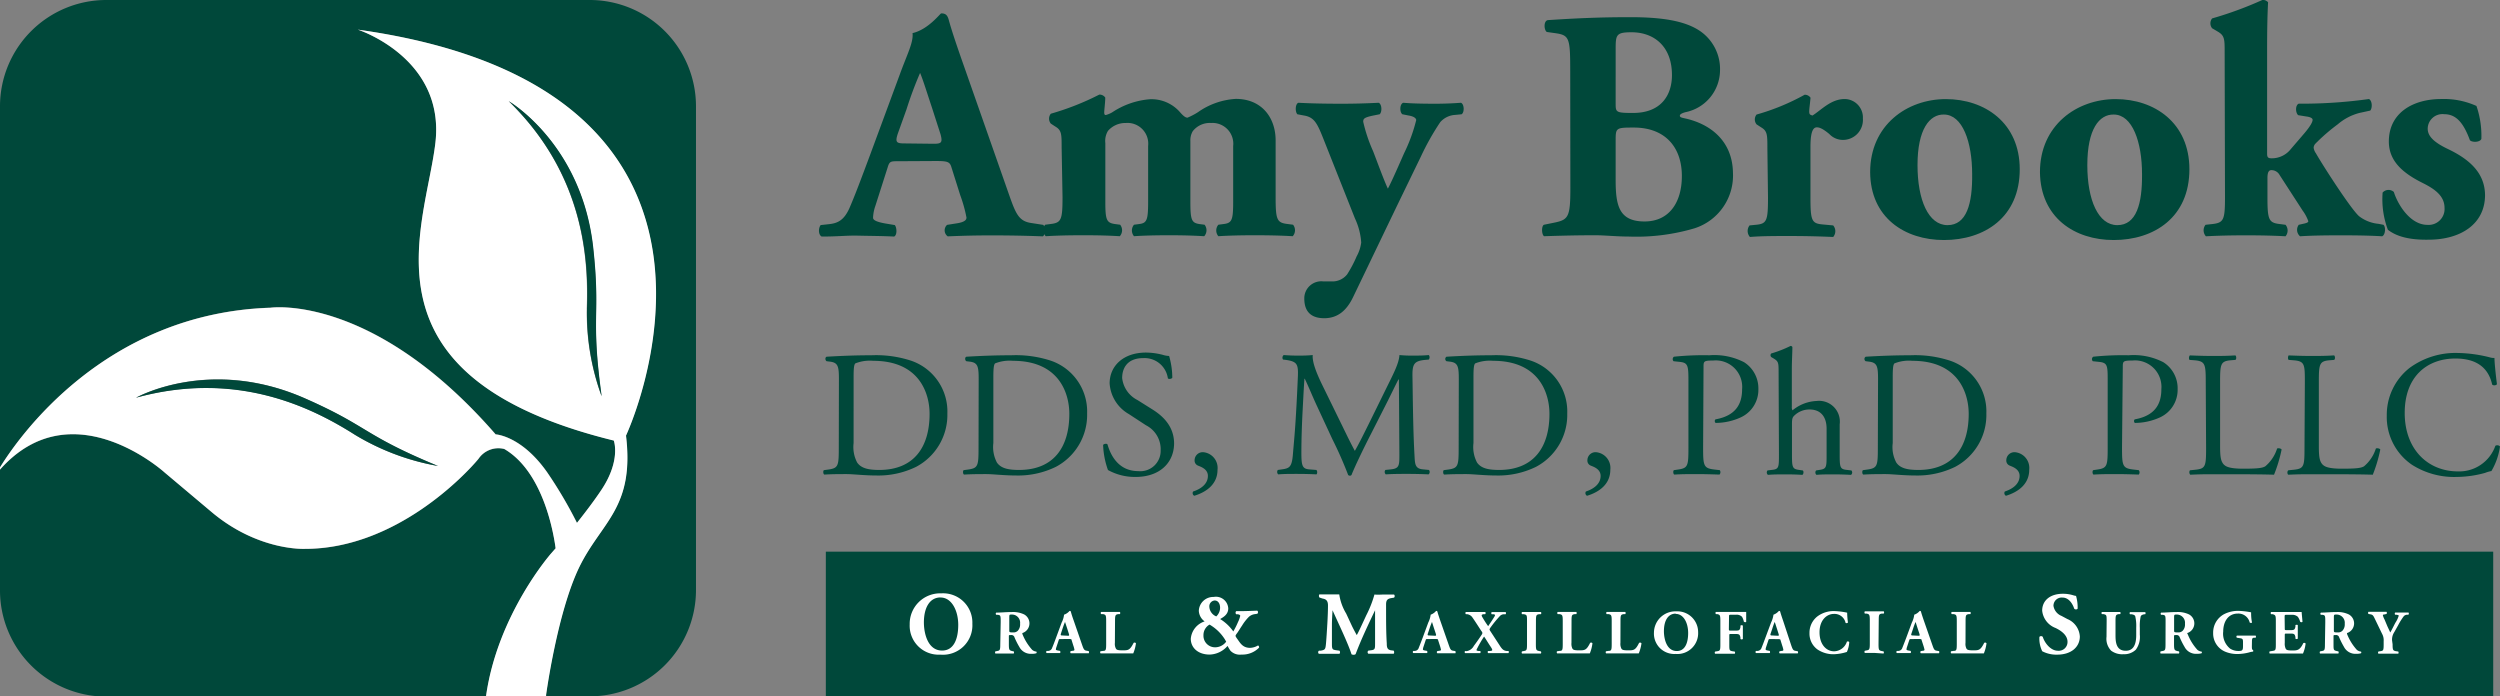 <svg id="Layer_1" data-name="Layer 1" xmlns="http://www.w3.org/2000/svg" viewBox="0 0 361 100.54"><rect x="0" y="0" width="361" height="100.54" fill="#808080" stroke="none"/><defs><style>.cls-1{fill:#00483a;}.cls-2{fill:#fff;}</style></defs><title>AmyBrooks-logo</title><path class="cls-1" d="M307.59,334.91c-.26-2-1.73-11-7.41-14.34a3.46,3.46,0,0,0-3.73,1.42c-1.78,2.13-11.91,13-25.05,13,0,0-6.75.36-13.5-5.33l-6.75-5.68s-13.39-12.18-23.8-.43v17.41a15.34,15.34,0,0,0,15.34,15.35h54.85c1.65-11.81,9.39-20.61,9.39-20.61Z" transform="translate(-227.35 -255.72)"/><path class="cls-1" d="M312.54,255.72H242.69a15.35,15.35,0,0,0-15.34,15.35v52.14c2.62-4.26,15.11-22.29,39.07-23.07,0,0,14.75-2.14,32.51,18.29,0,0,3.73.18,7.46,5.51a63,63,0,0,1,4.28,7.27c1.19-1.5,2.48-3.19,3.54-4.78,2.84-4.27,1.78-7.11,1.78-7.11-37.66-9.24-27.18-30.73-25.76-43S279,260,279,260c62.17,8.7,38.72,58.62,38.72,58.62,1.25,10.48-3.55,12.44-6.75,19s-4.79,18.47-4.79,18.47v.18h6.32a15.35,15.35,0,0,0,15.35-15.35V271.07A15.35,15.35,0,0,0,312.54,255.72Z" transform="translate(-227.35 -255.72)"/><path class="cls-2" d="M311,337.62c3.2-6.57,8-8.53,6.75-19,0,0,23.45-49.92-38.72-58.62,0,0,12.61,4.08,11.19,16.34s-11.9,33.75,25.76,43c0,0,1.06,2.84-1.78,7.11-1.06,1.59-2.35,3.28-3.54,4.78a63,63,0,0,0-4.28-7.27c-3.73-5.33-7.46-5.51-7.46-5.51-17.76-20.43-32.51-18.29-32.51-18.29-24,.78-36.45,18.81-39.07,23.07v.3c10.41-11.75,23.8.43,23.8.43l6.75,5.68c6.75,5.69,13.5,5.33,13.5,5.33,13.14,0,23.27-10.83,25.05-13a3.46,3.46,0,0,1,3.73-1.42c5.68,3.31,7.15,12.37,7.41,14.34l-.66.75s-7.74,8.8-9.39,20.61h8.68v-.18S307.82,344.19,311,337.62Zm1.07-37.3c.27-7.29-.44-19.46-11.28-30,0,0,10.47,6.14,12.17,21,1.15,10.13-.36,9.86,1.24,21.59A35,35,0,0,1,312.08,300.32ZM278.6,318.51c-6.15-3.9-17-9.41-31.62-5.36,0,0,10.58-6,24.32.07,9.33,4.1,8.34,5.27,19.28,9.79A34.87,34.87,0,0,1,278.6,318.51Z" transform="translate(-227.35 -255.72)"/><path class="cls-1" d="M313,291.34c-1.7-14.91-12.17-21-12.17-21,10.84,10.57,11.55,22.74,11.28,30a35,35,0,0,0,2.13,12.61C312.61,301.2,314.12,301.47,313,291.34Z" transform="translate(-227.35 -255.72)"/><path class="cls-1" d="M247,313.15c14.59-4,25.47,1.46,31.62,5.36a34.87,34.87,0,0,0,12,4.5c-10.94-4.52-9.95-5.69-19.28-9.79C257.56,307.19,247,313.15,247,313.15Z" transform="translate(-227.35 -255.72)"/><path class="cls-1" d="M357.08,279c-1.14,0-1.29,0-1.57.95l-1.76,5.51a5.67,5.67,0,0,0-.33,1.71c0,.29.38.57,1.71.81l1.43.24c.28.33.38,1.43-.1,1.66-1.66-.09-3.56-.09-5.56-.14-1.62,0-2.71.14-4.9.14-.52-.28-.47-1.28-.14-1.66l1.28-.14c1.15-.14,2.1-.53,2.9-2.38s1.67-4.18,2.95-7.61l4.28-11.59c1.09-3,2-4.66,1.85-6,2.28-.52,4-2.85,4.14-2.85.62,0,.9.24,1.09.95.38,1.38.95,3.13,2.14,6.51L373,283.67c1,2.85,1.42,3.95,3.18,4.24l1.81.28c.28.24.38,1.38-.05,1.66-2.28-.09-4.85-.14-7.32-.14s-4.23.05-6.42.14a1.07,1.07,0,0,1-.09-1.66l1.52-.24c1.09-.19,1.28-.52,1.28-.81a20.06,20.06,0,0,0-.9-3.23l-1.29-4.09c-.23-.76-.61-.85-2.28-.85Zm5.08-2.52c1.1,0,1.34-.14,1-1.38l-1.24-3.85c-.67-2-1.28-4-1.71-5a54.45,54.45,0,0,0-1.95,5.23L357,275c-.43,1.29-.19,1.43,1,1.43Z" transform="translate(-227.35 -255.72)"/><path class="cls-1" d="M380.65,277c0-1.9,0-2.47-.9-3l-.66-.43a1.13,1.13,0,0,1,0-1.43,38.6,38.6,0,0,0,7-2.76,1,1,0,0,1,.86.43c0,.67-.15,1.81-.15,2.14s.1.38.24.38a4.2,4.2,0,0,0,.9-.38,11.42,11.42,0,0,1,5.47-1.9,5.46,5.46,0,0,1,4.28,1.81c.57.66.86.85,1.14.85a10,10,0,0,0,1.52-.8A10.52,10.52,0,0,1,405.8,270c3.75,0,5.75,2.71,5.75,6v8.18c0,3.32.19,3.71,1.76,3.89l.76.1a1.29,1.29,0,0,1-.05,1.66c-1.47-.09-3.28-.14-5.56-.14-1.9,0-3.9.05-5.18.14a1.29,1.29,0,0,1,0-1.66l.76-.1c1.19-.14,1.38-.57,1.38-3.18v-8.08a3,3,0,0,0-3.18-3.33,3.12,3.12,0,0,0-2.66,1.19,2.6,2.6,0,0,0-.34,1.43v8.79c0,2.61.19,3,1.28,3.18l.77.1a1.29,1.29,0,0,1-.05,1.66c-1.48-.09-3-.14-5.14-.14-1.9,0-3.8.05-5,.14a1.29,1.29,0,0,1,0-1.66l.76-.1c1.09-.14,1.28-.57,1.28-3.18v-8.08a3,3,0,0,0-3.23-3.33,3.32,3.32,0,0,0-2.57,1.14,2.8,2.8,0,0,0-.38,1.76v8.51c0,2.61.19,3,1.38,3.18l.76.1a1.29,1.29,0,0,1-.05,1.66c-1.47-.09-3-.14-5.27-.14s-4,.05-5.42.14a1.22,1.22,0,0,1-.09-1.66l.76-.1c1.56-.18,1.75-.57,1.75-3.89Z" transform="translate(-227.35 -255.72)"/><path class="cls-1" d="M414.69,272.22c-.33-.33-.33-1.47.14-1.66,1.71.09,3.76.14,6.28.14,1.76,0,3.56-.05,5.32-.14.47.19.52,1.33.14,1.66l-.95.19c-1.33.28-1.42.47-1.42.9a22.21,22.21,0,0,0,1.42,4.23c.52,1.33,1.57,4.23,2.14,5.42.52-1,1-2.09,1.47-3.14l.86-1.95a23.77,23.77,0,0,0,1.76-4.8c0-.33-.48-.57-1.05-.66l-.95-.19c-.43-.33-.38-1.52.14-1.66,1.05.09,2.48.14,4.62.14,1.23,0,2.47-.05,3.7-.14.48.19.53,1.37.1,1.66l-.91.09a3.11,3.11,0,0,0-2.18,1.05,37.18,37.18,0,0,0-2.81,5L430,283.53c-1.66,3.42-5.51,11.46-7.22,15-1,2.14-2.33,3.09-4.09,3.14-2.56.05-3-1.57-3-2.85a2.46,2.46,0,0,1,2.71-2.47h1.14a2.71,2.71,0,0,0,2.33-1,17.45,17.45,0,0,0,1.38-2.61,5.61,5.61,0,0,0,.66-2,9.73,9.73,0,0,0-.9-3.47l-4.56-11.5c-.91-2.29-1.33-3.14-2.86-3.38Z" transform="translate(-227.35 -255.72)"/><path class="cls-1" d="M454.09,266.09c0-4.81-.09-5.28-2.09-5.57l-1.28-.18c-.43-.24-.52-1.67.19-1.72,3.61-.23,7.08-.42,11.83-.42,4.57,0,7.61.52,9.7,1.75a6.65,6.65,0,0,1,3.28,6,6.21,6.21,0,0,1-4.85,5.94c-.47.1-.95.29-.95.53s.24.28.67.38c3.75.8,6.94,3.28,7,7.89a8,8,0,0,1-5.56,8,29.59,29.59,0,0,1-9.46,1.19c-1.71,0-3.51-.19-4.89-.19-2.33,0-4.66.05-7.37.14-.38-.28-.38-1.52,0-1.66l1.38-.28c2.14-.43,2.42-.77,2.42-5.05Zm6.56,4.61c0,1.23.05,1.33,2.52,1.33,4.09,0,5.61-2.62,5.61-5.47,0-4.13-2.57-6.18-5.84-6.18-2.24,0-2.29.38-2.29,2.48Zm0,11c0,3.71.48,6,4.18,6,3.52,0,5.38-2.71,5.38-6.56,0-4.13-2.38-7-6.94-7-2.62,0-2.62.05-2.62,1.95Z" transform="translate(-227.35 -255.72)"/><path class="cls-1" d="M482.56,277.11c0-1.9,0-2.47-.9-3l-.66-.43a1.12,1.12,0,0,1,0-1.42,32.34,32.34,0,0,0,6.94-2.86,1,1,0,0,1,.85.43c-.09,1-.19,1.62-.19,2s.1.47.48.57c1.28-.81,2.66-2.38,4.65-2.38a2.66,2.66,0,0,1,2.62,2.81,2.88,2.88,0,0,1-3,3.09,2.69,2.69,0,0,1-1.86-.86c-1.09-.9-1.52-.95-1.8-.95-.67,0-.91,1.05-.91,2.85v7.32c0,3.33.2,3.71,1.76,3.85l1.52.14a1.28,1.28,0,0,1,0,1.67c-2.27-.1-4.18-.14-6.41-.14-1.95,0-4,0-5.61.14a1.3,1.3,0,0,1-.05-1.67l.91-.09c1.57-.14,1.75-.57,1.75-3.9Z" transform="translate(-227.35 -255.72)"/><path class="cls-1" d="M497.4,280.58c0-6.79,5.32-10.55,10.93-10.55S519,273.45,519,280.16c0,6.94-5.09,10.22-10.94,10.22C502.38,290.38,497.44,287.14,497.4,280.58Zm6.84-1c0,5,1.57,8.65,4.33,8.65s3.61-3.09,3.56-7.37c0-4.61-1.38-8.6-4.09-8.6C506,272.22,504.24,274.36,504.24,279.54Z" transform="translate(-227.35 -255.72)"/><path class="cls-1" d="M521.92,280.58c0-6.79,5.33-10.55,10.93-10.55s10.65,3.42,10.65,10.13c0,6.94-5.09,10.22-10.93,10.22C526.91,290.38,522,287.14,521.92,280.58Zm6.84-1c0,5,1.57,8.65,4.33,8.65s3.61-3.09,3.57-7.37c0-4.61-1.38-8.6-4.09-8.6C530.48,272.22,528.76,274.36,528.76,279.54Z" transform="translate(-227.35 -255.72)"/><path class="cls-1" d="M548.59,263.28c0-1.9,0-2.42-1-3l-.81-.48a1.14,1.14,0,0,1,0-1.42,53.47,53.47,0,0,0,7.27-2.67,1,1,0,0,1,.81.34c-.1,1.95-.14,3.94-.14,6.94v14.92c0,.53.14.67.66.67a3.5,3.5,0,0,0,2.76-1.33l2-2.33c.91-1.09,1.15-1.62,1.15-1.9s-.48-.43-.91-.48l-1.18-.19c-.43-.43-.39-1.47.09-1.66h1.14a70.13,70.13,0,0,0,9-.67c.47.24.52,1.29.18,1.67l-1.52.33a7.84,7.84,0,0,0-3.18,1.66,26.85,26.85,0,0,0-3.19,2.76.91.91,0,0,0-.28.62,1.8,1.8,0,0,0,.33.8c.86,1.53,5,8,6.23,9.08a5.39,5.39,0,0,0,2.8,1.1l.72.14c.37.33.28,1.47-.19,1.66-1.48-.09-3.24-.14-6-.14s-4.52.05-5.85.14a1.22,1.22,0,0,1-.19-1.66l.62-.14c.47-.1.76-.19.76-.38a5.87,5.87,0,0,0-.81-1.52L556.53,281a1.34,1.34,0,0,0-1.19-.71c-.34,0-.57.24-.57,1.14v2.76c0,3.32.19,3.71,1.85,3.89l.76.1a1.29,1.29,0,0,1,0,1.66c-1.52-.09-3.51-.14-5.7-.14s-4.14.05-5.8.14a1.29,1.29,0,0,1-.05-1.66l.91-.1c1.71-.18,1.9-.57,1.9-3.89Z" transform="translate(-227.35 -255.72)"/><path class="cls-1" d="M572.16,288.9a12.58,12.58,0,0,1-.76-5.37,1.14,1.14,0,0,1,1.62-.09c.62,1.95,2.42,4.75,4.85,4.75a2.3,2.3,0,0,0,2.47-2.47c0-1.76-1.52-2.76-3.14-3.57-2.85-1.42-4.9-3.14-4.9-6,0-4.13,3.48-6.13,7.56-6.13a11.44,11.44,0,0,1,5.09,1,13.28,13.28,0,0,1,.71,4.75c-.19.53-1.38.53-1.66.19-1-2.75-2.14-3.75-3.71-3.75a2.13,2.13,0,0,0-2.38,2.09c0,1.09.91,2,3.05,3,3.23,1.57,5.23,3.57,5.23,6.66-.05,4.23-3.67,6.37-8.13,6.37C575.35,290.38,573.45,289.9,572.16,288.9Z" transform="translate(-227.35 -255.72)"/><path class="cls-1" d="M348.49,310.46c0-1.81-.13-2.35-1.21-2.51l-.57-.07c-.21-.13-.24-.55,0-.65,2.2-.13,4.3-.21,6.5-.21a16.23,16.23,0,0,1,5.69.78,7.75,7.75,0,0,1,5.25,7.63,8.48,8.48,0,0,1-4.53,7.71,12.42,12.42,0,0,1-5.79,1.24c-1.66,0-3.31-.2-4.22-.2-1.09,0-2,0-3.23.07-.16-.07-.21-.49-.06-.64l.6-.08c1.5-.21,1.55-.52,1.55-3.23Zm2.12,9.24a4.79,4.79,0,0,0,.52,2.82c.57.8,1.55,1.06,3.18,1.06,5,0,7.27-3.28,7.27-8.1,0-2.84-1.37-7.66-8.15-7.66a5.66,5.66,0,0,0-2.56.37c-.21.15-.26.8-.26,2Z" transform="translate(-227.35 -255.72)"/><path class="cls-1" d="M368.67,310.46c0-1.81-.13-2.35-1.21-2.51l-.57-.07c-.21-.13-.24-.55,0-.65,2.2-.13,4.3-.21,6.5-.21a16.23,16.23,0,0,1,5.69.78,7.75,7.75,0,0,1,5.25,7.63,8.48,8.48,0,0,1-4.53,7.71,12.42,12.42,0,0,1-5.79,1.24c-1.66,0-3.31-.2-4.22-.2-1.09,0-2,0-3.23.07-.16-.07-.21-.49-.06-.64l.6-.08c1.5-.21,1.55-.52,1.55-3.23Zm2.12,9.24a4.79,4.79,0,0,0,.52,2.82c.57.8,1.55,1.06,3.19,1.06,5,0,7.26-3.28,7.26-8.1,0-2.84-1.37-7.66-8.15-7.66a5.66,5.66,0,0,0-2.56.37c-.2.15-.26.8-.26,2Z" transform="translate(-227.35 -255.72)"/><path class="cls-1" d="M391.34,324.59a8,8,0,0,1-4-1,11.87,11.87,0,0,1-.7-3.62c.13-.18.52-.23.63-.08.38,1.32,1.44,3.86,4.45,3.86a2.94,2.94,0,0,0,3.23-3,3.88,3.88,0,0,0-2.12-3.62l-2.46-1.61a5.5,5.5,0,0,1-2.79-4.44c0-2.46,1.91-4.45,5.27-4.45a10,10,0,0,1,2.41.33,3.28,3.28,0,0,0,.91.16,11.43,11.43,0,0,1,.46,3.15c-.1.16-.51.24-.64.08a3.4,3.4,0,0,0-3.53-2.92c-2.53,0-3.07,1.68-3.07,2.87a4.05,4.05,0,0,0,2.2,3.18l2.07,1.3c1.63,1,3.23,2.51,3.23,5C396.85,322.65,394.7,324.59,391.34,324.59Z" transform="translate(-227.35 -255.72)"/><path class="cls-1" d="M403.16,323.55c0,2.05-1.55,3.21-3.36,3.76a.43.43,0,0,1-.16-.62c.81-.26,2.13-.91,2.13-2.25,0-1.09-1.25-1.38-1.48-1.51a.77.77,0,0,1-.44-.75,1.17,1.17,0,0,1,1.27-1.16A2.28,2.28,0,0,1,403.16,323.55Z" transform="translate(-227.35 -255.72)"/><path class="cls-1" d="M421.2,317.27c.59,1.21,1.16,2.4,1.78,3.54H423c.69-1.21,1.34-2.56,2-3.88l2.43-4.94c1.16-2.35,1.92-3.78,2-5a18.94,18.94,0,0,0,1.94.08c.64,0,1.5,0,2.3-.08a.54.54,0,0,1,0,.65l-.55.05c-1.63.16-1.84.65-1.81,2.46.05,2.74.08,7.53.29,11.26.07,1.29.05,2,1.26,2.09l.83.08a.46.46,0,0,1-.05.64c-1.06-.05-2.12-.07-3.05-.07s-2.08,0-3.13.07a.47.47,0,0,1-.06-.64l.76-.08c1.26-.13,1.26-.54,1.26-2.2l-.07-10.79h-.06c-.18.29-1.16,2.35-1.68,3.36l-2.3,4.53c-1.17,2.28-2.33,4.71-2.8,5.9a.28.28,0,0,1-.25.11.32.32,0,0,1-.24-.11,55.82,55.82,0,0,0-2.28-5.17l-2.32-5c-.55-1.19-1.09-2.53-1.66-3.72h-.05c-.11,1.6-.18,3.1-.26,4.6s-.18,3.89-.18,6.08c0,1.92.15,2.33,1.16,2.41l1,.08c.18.15.15.57,0,.64-.88-.05-1.89-.07-2.87-.07s-1.76,0-2.64.07a.49.49,0,0,1-.05-.64l.57-.08c1.08-.15,1.45-.31,1.6-2.12s.29-3.13.44-5.7c.13-2.14.23-4.34.29-5.76.05-1.63-.16-2-1.74-2.23l-.41-.05a.48.48,0,0,1,.1-.65c.78.06,1.4.08,2.05.08s1.29,0,2.14-.08c-.1,1,.55,2.62,1.35,4.27Z" transform="translate(-227.35 -255.72)"/><path class="cls-1" d="M438,310.46c0-1.81-.13-2.35-1.21-2.51l-.57-.07a.39.39,0,0,1,0-.65c2.2-.13,4.3-.21,6.5-.21a16.23,16.23,0,0,1,5.69.78,7.75,7.75,0,0,1,5.25,7.63,8.48,8.48,0,0,1-4.53,7.71,12.42,12.42,0,0,1-5.79,1.24c-1.66,0-3.31-.2-4.22-.2-1.09,0-2,0-3.23.07-.16-.07-.21-.49-.06-.64l.6-.08c1.5-.21,1.55-.52,1.55-3.23Zm2.12,9.24a4.79,4.79,0,0,0,.52,2.82c.57.8,1.55,1.06,3.18,1.06,5,0,7.27-3.28,7.27-8.1,0-2.84-1.37-7.66-8.14-7.66a5.68,5.68,0,0,0-2.57.37c-.21.15-.26.8-.26,2Z" transform="translate(-227.35 -255.72)"/><path class="cls-1" d="M459.88,323.55c0,2.05-1.55,3.21-3.36,3.76a.42.42,0,0,1-.16-.62c.8-.26,2.12-.91,2.12-2.25,0-1.09-1.24-1.38-1.48-1.51a.77.77,0,0,1-.43-.75,1.17,1.17,0,0,1,1.27-1.16A2.28,2.28,0,0,1,459.88,323.55Z" transform="translate(-227.35 -255.72)"/><path class="cls-1" d="M473.28,320.3c0,2.71.05,3.05,1.71,3.23l.7.08a.51.51,0,0,1-.05.64c-1.48-.05-2.33-.07-3.37-.07s-2,0-3.15.07c-.16-.07-.21-.49-.06-.64l.55-.08c1.5-.21,1.55-.52,1.55-3.23v-9.55c0-2.2-.05-2.64-1.22-2.77l-.93-.1a.44.44,0,0,1,.05-.65,41.1,41.1,0,0,1,5.13-.21,9.38,9.38,0,0,1,5,1,4.47,4.47,0,0,1,2.07,3.88,4.38,4.38,0,0,1-2.59,4.11,8.8,8.8,0,0,1-3.57.78c-.18-.08-.18-.47,0-.52,2.8-.52,3.81-2.1,3.81-4.35a3.82,3.82,0,0,0-4.17-4.14c-1.37,0-1.4.11-1.4.94Z" transform="translate(-227.35 -255.72)"/><path class="cls-1" d="M484.18,309.58c0-1.52,0-1.68-.81-2.15l-.25-.15a.37.37,0,0,1,0-.52,17.08,17.08,0,0,0,2.79-1.09.3.3,0,0,1,.26.16c0,.78-.08,2.07-.08,3.21v5.43a.81.81,0,0,0,.1.5,5.86,5.86,0,0,1,3.49-1.35A3,3,0,0,1,493,317v4.32c0,1.86.05,2.15,1,2.25l.69.08a.44.44,0,0,1-.05.64c-.93-.05-1.68-.07-2.58-.07s-1.71,0-2.41.07a.45.45,0,0,1-.05-.64l.51-.08c1-.15,1-.39,1-2.25v-3.7c0-1.66-.8-2.77-2.46-2.77a3.1,3.1,0,0,0-2,.7c-.46.39-.54.52-.54,1.42v4.35c0,1.86.05,2.12,1,2.25l.55.08c.18.1.13.57-.06.64-.77-.05-1.52-.07-2.43-.07s-1.71,0-2.53.07a.45.45,0,0,1-.06-.64l.65-.08c1-.1,1-.39,1-2.25Z" transform="translate(-227.35 -255.72)"/><path class="cls-1" d="M498.54,310.46c0-1.81-.13-2.35-1.22-2.51l-.57-.07a.39.39,0,0,1,0-.65c2.2-.13,4.29-.21,6.49-.21a16.23,16.23,0,0,1,5.69.78,7.74,7.74,0,0,1,5.25,7.63,8.47,8.47,0,0,1-4.52,7.71,12.46,12.46,0,0,1-5.8,1.24c-1.65,0-3.31-.2-4.22-.2-1.08,0-2,0-3.23.07-.16-.07-.21-.49-.05-.64l.59-.08c1.51-.21,1.56-.52,1.56-3.23Zm2.12,9.24a4.71,4.71,0,0,0,.52,2.82c.56.8,1.55,1.06,3.18,1.06,5,0,7.27-3.28,7.27-8.1,0-2.84-1.37-7.66-8.15-7.66a5.58,5.58,0,0,0-2.56.37c-.21.15-.26.8-.26,2Z" transform="translate(-227.35 -255.72)"/><path class="cls-1" d="M520.37,323.55c0,2.05-1.55,3.21-3.36,3.76a.43.43,0,0,1-.16-.62c.81-.26,2.13-.91,2.13-2.25,0-1.09-1.25-1.38-1.48-1.51a.77.77,0,0,1-.44-.75,1.17,1.17,0,0,1,1.27-1.16A2.28,2.28,0,0,1,520.37,323.55Z" transform="translate(-227.35 -255.72)"/><path class="cls-1" d="M533.77,320.3c0,2.71.05,3.05,1.71,3.23l.7.08a.48.48,0,0,1,0,.64c-1.47-.05-2.33-.07-3.37-.07s-2,0-3.15.07c-.16-.07-.21-.49-.05-.64l.54-.08c1.5-.21,1.55-.52,1.55-3.23v-9.55c0-2.2,0-2.64-1.21-2.77l-.94-.1a.43.43,0,0,1,.06-.65,40.84,40.84,0,0,1,5.12-.21,9.36,9.36,0,0,1,5,1,4.45,4.45,0,0,1,2.07,3.88,4.38,4.38,0,0,1-2.59,4.11,8.8,8.8,0,0,1-3.57.78c-.18-.08-.18-.47,0-.52,2.8-.52,3.81-2.1,3.81-4.35a3.82,3.82,0,0,0-4.17-4.14c-1.37,0-1.4.11-1.4.94Z" transform="translate(-227.35 -255.72)"/><path class="cls-1" d="M545.86,311c0-2.72-.05-3.13-1.68-3.26l-.65-.05c-.15-.1-.1-.57.05-.65,1.45.06,2.33.08,3.37.08s1.88,0,3.18-.08c.15.08.2.55,0,.65l-.62.05c-1.53.13-1.58.54-1.58,3.26v9c0,1.63.08,2.31.54,2.8.29.28.78.6,2.82.6,2.2,0,2.75-.11,3.16-.34a5.51,5.51,0,0,0,1.71-2.56c.15-.13.65,0,.65.15a20.87,20.87,0,0,1-1.09,3.62c-1.32-.05-3.78-.07-6.44-.07H547c-1.09,0-1.92,0-3.37.07a.51.51,0,0,1-.05-.64l.78-.08c1.5-.15,1.55-.52,1.55-3.23Z" transform="translate(-227.35 -255.72)"/><path class="cls-1" d="M560.17,311c0-2.72,0-3.13-1.69-3.26l-.64-.05c-.16-.1-.11-.57,0-.65,1.45.06,2.33.08,3.36.08s1.89,0,3.19-.08c.15.08.2.55,0,.65l-.62.05c-1.53.13-1.58.54-1.58,3.26v9c0,1.63.08,2.31.54,2.8.29.28.78.6,2.82.6,2.2,0,2.74-.11,3.16-.34a5.51,5.51,0,0,0,1.71-2.56c.15-.13.64,0,.64.15a20.73,20.73,0,0,1-1.08,3.62c-1.32-.05-3.78-.07-6.45-.07h-2.38c-1.08,0-1.91,0-3.36.07-.16-.07-.21-.49,0-.64l.78-.08c1.5-.15,1.55-.52,1.55-3.23Z" transform="translate(-227.35 -255.72)"/><path class="cls-1" d="M575.25,308.88a11.19,11.19,0,0,1,7-2.19,19.78,19.78,0,0,1,4.58.62,2.25,2.25,0,0,0,.72.1c0,.6.16,2.23.36,3.8a.53.53,0,0,1-.69.05c-.39-1.76-1.56-3.77-5.31-3.77-4,0-7.32,2.51-7.32,7.86s3.44,8.44,7.68,8.44a5.52,5.52,0,0,0,5.41-3.7.54.54,0,0,1,.67.1,9.66,9.66,0,0,1-1.24,3.55,4.45,4.45,0,0,0-.9.26,15.66,15.66,0,0,1-4.09.59,11.36,11.36,0,0,1-6.44-1.73,8.35,8.35,0,0,1-3.68-7.12A8.63,8.63,0,0,1,575.25,308.88Z" transform="translate(-227.35 -255.72)"/><rect class="cls-1" x="119.25" y="79.66" width="240.77" height="20.89"/><path class="cls-2" d="M367.76,345.79a4.25,4.25,0,0,1-4.61,4.46,4.18,4.18,0,0,1-4.44-4.36,4.4,4.4,0,0,1,4.56-4.49A4.23,4.23,0,0,1,367.76,345.79Zm-4.59-3.8c-1.57,0-2.41,1.47-2.41,3.61,0,1.56.55,4.06,2.63,4.06,1.67,0,2.33-1.64,2.33-3.71S364.76,342,363.17,342Z" transform="translate(-227.35 -255.72)"/><path class="cls-2" d="M371.85,345.56c0-.9,0-1-.39-1.06l-.25,0a.21.21,0,0,1,0-.32c.68,0,1.38-.08,2.24-.08a3.73,3.73,0,0,1,1.76.33,1.47,1.47,0,0,1-.16,2.68c-.09,0-.09.1-.05.2a7.48,7.48,0,0,0,1.4,2.25,1.09,1.09,0,0,0,.6.25.19.19,0,0,1,0,.24,2.27,2.27,0,0,1-.71.08,1.85,1.85,0,0,1-1.75-1,10.65,10.65,0,0,1-.7-1.39.45.45,0,0,0-.48-.32c-.32,0-.33,0-.33.2v1.11c0,.82.05.89.46,1l.24.05a.29.29,0,0,1,0,.31l-1.32,0c-.46,0-.85,0-1.32,0-.07-.05-.07-.27,0-.31l.24-.05c.41-.07.46-.14.46-1Zm1.24,1.14c0,.32,0,.34.56.34a.86.86,0,0,0,.68-.25,1.31,1.31,0,0,0,.32-1,1.18,1.18,0,0,0-1.17-1.33c-.38,0-.39,0-.39.46Z" transform="translate(-227.35 -255.72)"/><path class="cls-2" d="M380.52,348c-.22,0-.25,0-.3.18l-.33,1a1,1,0,0,0-.07.33c0,.05.07.11.33.15l.27.05c.05.06.07.27,0,.31-.32,0-.68,0-1,0s-.52,0-.93,0c-.1-.05-.09-.24,0-.31l.25,0a.62.62,0,0,0,.54-.45c.16-.36.32-.79.56-1.44l.81-2.2a3.27,3.27,0,0,0,.35-1.14,1.81,1.81,0,0,0,.79-.54c.11,0,.17,0,.21.17s.17.6.4,1.24l1.22,3.53c.19.54.28.75.61.8l.34.06s.07.26,0,.31c-.43,0-.92,0-1.39,0s-.8,0-1.21,0a.2.2,0,0,1,0-.31l.29-.05c.21,0,.24-.1.24-.15a3.78,3.78,0,0,0-.17-.62l-.24-.77c0-.14-.12-.16-.43-.16Zm1-.48c.21,0,.25,0,.18-.26l-.23-.73c-.13-.39-.25-.76-.33-1-.09.2-.23.58-.37,1l-.22.68c-.08.24,0,.27.19.27Z" transform="translate(-227.35 -255.72)"/><path class="cls-2" d="M388.34,348.55a1.43,1.43,0,0,0,.16.85c.11.16.28.23.93.23.82,0,1.07,0,1.61-1.07a.23.23,0,0,1,.34.05,5.54,5.54,0,0,1-.39,1.46c-.48,0-1.34,0-2.08,0H387.7l-1.42,0c-.08-.05-.1-.26,0-.31l.35-.05c.4,0,.45-.13.45-1V345.4c0-.84-.05-.92-.45-1l-.26,0a.2.2,0,0,1,0-.32l1.35,0,1.34,0a.27.27,0,0,1,0,.32l-.24,0c-.4.07-.46.14-.46,1Z" transform="translate(-227.35 -255.72)"/><path class="cls-2" d="M404.71,343.58c0,.92-.8,1.3-1.17,1.53a6.52,6.52,0,0,1,1.9,1.79,11.5,11.5,0,0,0,.68-1.36,3.91,3.91,0,0,0,.32-.89c0-.11-.13-.19-.34-.23l-.24,0a.32.32,0,0,1,0-.45h.53c1,0,1.85-.05,2.51-.07a.29.29,0,0,1,0,.45l-.35.05a1.64,1.64,0,0,0-.85.38,6.65,6.65,0,0,0-1,1.28c-.26.38-.63,1-.77,1.16a1.32,1.32,0,0,0-.18.33h0c0-.05,0,.07.22.37.44.59.78,1.35,1.89,1.35a2.37,2.37,0,0,0,1.15-.35.3.3,0,0,1,.15.32,3.37,3.37,0,0,1-2.54,1,1.88,1.88,0,0,1-1.59-.55,6.72,6.72,0,0,1-.42-.7,3.54,3.54,0,0,1-2.58,1.25c-1.7,0-2.73-1-2.73-2.28a2.88,2.88,0,0,1,2-2.51,2,2,0,0,1-.84-1.53,2.08,2.08,0,0,1,2.14-2A1.78,1.78,0,0,1,404.71,343.58Zm-1.85,5.61a2,2,0,0,0,1.55-.81s-.05-.1-.21-.37a6.41,6.41,0,0,0-1.9-1.92c-.16-.1-.24-.17-.31-.17a1.74,1.74,0,0,0-.86,1.53A1.67,1.67,0,0,0,402.86,349.19Zm-.11-6.76a.84.84,0,0,0-.77.93,1.59,1.59,0,0,0,1,1.37,1.72,1.72,0,0,0,.55-1.33C403.51,342.92,403.27,342.43,402.75,342.43Z" transform="translate(-227.35 -255.72)"/><path class="cls-2" d="M417.88,342c-.1-.1-.1-.41,0-.45.43,0,1,0,1.61,0,.42,0,.79,0,1.25,0a7.43,7.43,0,0,0,1,2.77l.84,1.81c.12.25.51,1,.69,1.3.17-.31.37-.7.72-1.46l.65-1.4a16,16,0,0,0,1.18-3c.58.05,1,0,1.36,0s1,0,1.47,0a.32.32,0,0,1,0,.45l-.37.06c-.52.09-.78.24-.78.92,0,2.63,0,4,.1,5.62,0,.59.08.9.58,1l.41.05c.1.11.1.4,0,.45-.59,0-1.14,0-1.76,0s-1.28,0-1.89,0a.29.29,0,0,1,0-.45l.38-.05c.59-.07.59-.23.59-1l0-3.32v-1.46h0c-.95,2-2,4.18-2.81,6.34a.45.45,0,0,1-.26.09.67.67,0,0,1-.33-.07c-.5-1.59-2-4.69-2.74-6.36h0c-.05.83-.08,1.33-.09,2,0,.83,0,2.11,0,2.87s.08.82.59.9l.5.07a.36.36,0,0,1,0,.45c-.47,0-1,0-1.5,0s-.94,0-1.45,0c-.17-.05-.17-.38,0-.45l.23,0c.65-.12.69-.2.77-1,.06-.63.13-1.74.2-2.95.05-.86.09-1.89.09-2.58s-.28-.92-.79-1Z" transform="translate(-227.35 -255.72)"/><path class="cls-2" d="M433.51,348c-.22,0-.24,0-.3.18l-.33,1a1.19,1.19,0,0,0-.06.33c0,.05.07.11.32.15l.27.05c.06.06.08.27,0,.31-.31,0-.67,0-1.05,0s-.51,0-.93,0c-.1-.05-.09-.24,0-.31l.24,0a.62.62,0,0,0,.55-.45c.15-.36.31-.79.56-1.44l.81-2.2a3.51,3.51,0,0,0,.35-1.14,1.83,1.83,0,0,0,.78-.54c.12,0,.17,0,.21.17s.18.6.4,1.24l1.23,3.53c.19.54.27.75.6.8l.35.06s.07.26,0,.31c-.44,0-.92,0-1.39,0s-.8,0-1.22,0a.2.2,0,0,1,0-.31l.28-.05c.21,0,.25-.1.25-.15a5.42,5.42,0,0,0-.17-.62l-.25-.77c0-.14-.11-.16-.43-.16Zm1-.48c.2,0,.25,0,.18-.26l-.24-.73c-.13-.39-.24-.76-.32-1a10.1,10.1,0,0,0-.37,1l-.23.68c-.08.24,0,.27.19.27Z" transform="translate(-227.35 -255.72)"/><path class="cls-2" d="M439.12,349.75a1.45,1.45,0,0,0,1.05-.76c.26-.34.73-1,1.11-1.58a.68.68,0,0,0,.13-.29.65.65,0,0,0-.15-.28c-.29-.44-.86-1.34-1.28-1.94a1.08,1.08,0,0,0-.8-.49l-.16,0a.23.23,0,0,1,0-.32c.29,0,.86,0,1.41,0,.73,0,1.09,0,1.37,0,.1.05.1.25,0,.32l-.2,0c-.14,0-.3.08-.3.14a.72.72,0,0,0,.14.35,13.74,13.74,0,0,0,.8,1.24c.33-.5.61-.88.89-1.36a.45.45,0,0,0,.1-.27s-.07-.07-.19-.09l-.28,0a.22.22,0,0,1,0-.32c.28,0,.62,0,1,0s.76,0,1,0a.26.26,0,0,1,0,.32l-.29,0a.82.82,0,0,0-.51.23,15.36,15.36,0,0,0-1.34,1.63,1.24,1.24,0,0,0-.18.3.57.57,0,0,0,.12.28l1.44,2.21c.32.48.54.6.89.65l.28,0a.24.24,0,0,1,0,.31c-.4,0-.68,0-1.41,0s-1,0-1.51,0c-.08,0-.12-.27,0-.31l.25,0c.22,0,.33-.07.33-.13s0-.15-.26-.53-.78-1.25-.92-1.42a16.43,16.43,0,0,0-1,1.72.54.54,0,0,0-.09.24c0,.06.1.1.29.12l.24,0c.08.06.07.27,0,.31-.4,0-.86,0-1.23,0s-.68,0-.95,0a.21.21,0,0,1,0-.3Z" transform="translate(-227.35 -255.72)"/><path class="cls-2" d="M449.13,348.73c0,.84.05.91.47,1l.25.05a.26.26,0,0,1,0,.31l-1.35,0-1.37,0a.26.26,0,0,1,0-.31l.25-.05c.42-.07.47-.14.47-1v-3.32c0-.84,0-.91-.47-1l-.25,0a.27.27,0,0,1,0-.32l1.37,0,1.36,0a.27.27,0,0,1,0,.32l-.25,0c-.42.07-.47.14-.47,1Z" transform="translate(-227.35 -255.72)"/><path class="cls-2" d="M454.27,348.55a1.54,1.54,0,0,0,.15.85c.12.16.28.23.94.23.82,0,1.07,0,1.6-1.07a.23.23,0,0,1,.34.05,5.57,5.57,0,0,1-.38,1.46c-.48,0-1.34,0-2.08,0h-1.21l-1.42,0c-.08-.05-.1-.26,0-.31l.34-.05c.41,0,.46-.13.46-1V345.4c0-.84-.05-.92-.46-1l-.26,0a.21.21,0,0,1,0-.32l1.35,0,1.33,0a.27.27,0,0,1,0,.32l-.23,0c-.41.07-.46.14-.46,1Z" transform="translate(-227.35 -255.72)"/><path class="cls-2" d="M461.34,348.55a1.54,1.54,0,0,0,.15.85c.12.16.28.23.94.23.82,0,1.07,0,1.6-1.07a.25.25,0,0,1,.35.05,6,6,0,0,1-.39,1.46c-.48,0-1.35,0-2.08,0H460.7l-1.42,0c-.08-.05-.1-.26,0-.31l.34-.05c.41,0,.46-.13.46-1V345.4c0-.84-.05-.92-.46-1l-.26,0a.21.21,0,0,1,0-.32l1.35,0,1.33,0a.27.27,0,0,1,0,.32l-.23,0c-.41.07-.46.14-.46,1Z" transform="translate(-227.35 -255.72)"/><path class="cls-2" d="M472.56,347a3,3,0,0,1-3.25,3.15,2.94,2.94,0,0,1-3.13-3.07A3.1,3.1,0,0,1,469.4,344,3,3,0,0,1,472.56,347Zm-3.23-2.67c-1.11,0-1.71,1-1.71,2.54,0,1.1.39,2.86,1.86,2.86,1.18,0,1.64-1.15,1.64-2.61S470.45,344.37,469.33,344.37Z" transform="translate(-227.35 -255.72)"/><path class="cls-2" d="M477,346.51c0,.24,0,.27.25.27H478c.48,0,.58-.06.67-.5l0-.22a.29.29,0,0,1,.35,0c0,.29,0,.62,0,1s0,.66,0,.93a.29.29,0,0,1-.35,0l0-.21c-.09-.44-.19-.51-.67-.51h-.69c-.25,0-.25,0-.25.27v1.22c0,.83,0,.91.46,1l.33.05a.29.29,0,0,1,0,.31l-1.43,0-1.41,0a.26.26,0,0,1,0-.31l.3-.05c.41-.06.46-.13.46-1V345.4c0-.84-.05-.92-.46-1l-.18,0c-.08-.06-.08-.28,0-.32.38,0,.83,0,1.27,0h1.89c.58,0,1.09,0,1.21,0,0,.16,0,.8,0,1.41,0,.1-.23.1-.34,0a2.27,2.27,0,0,0-.26-.7,1.06,1.06,0,0,0-.88-.3h-.71c-.29,0-.29,0-.29.37Z" transform="translate(-227.35 -255.72)"/><path class="cls-2" d="M483,348c-.22,0-.24,0-.3.18l-.33,1a.89.89,0,0,0-.06.33c0,.05.07.11.32.15l.27.05c.05.06.07.27,0,.31-.31,0-.67,0-1.05,0s-.51,0-.93,0c-.1-.05-.09-.24,0-.31l.25,0a.64.64,0,0,0,.55-.45c.15-.36.31-.79.55-1.44l.82-2.2a3.79,3.79,0,0,0,.35-1.14,1.83,1.83,0,0,0,.78-.54c.12,0,.17,0,.21.17s.18.6.4,1.24L486,348.9c.19.54.27.75.6.8l.34.06a.26.26,0,0,1,0,.31c-.43,0-.91,0-1.38,0s-.81,0-1.22,0a.2.2,0,0,1,0-.31l.29-.05c.21,0,.24-.1.24-.15a3.78,3.78,0,0,0-.17-.62l-.24-.77c0-.14-.12-.16-.43-.16Zm1-.48c.21,0,.26,0,.18-.26l-.23-.73c-.13-.39-.24-.76-.33-1-.09.2-.23.58-.36,1l-.23.68c-.08.24,0,.27.19.27Z" transform="translate(-227.35 -255.72)"/><path class="cls-2" d="M494.08,344.19a12.28,12.28,0,0,0,.11,1.4c0,.11-.28.15-.34.07a1.63,1.63,0,0,0-1.69-1.29c-1,0-2.07.86-2.07,2.65s1,2.75,2.11,2.75a2,2,0,0,0,1.84-1.39.25.25,0,0,1,.34.06,3.89,3.89,0,0,1-.34,1.42,7,7,0,0,1-1.83.33,4.1,4.1,0,0,1-2.42-.69,2.82,2.82,0,0,1-1.15-2.36,3,3,0,0,1,1.1-2.38,3.91,3.91,0,0,1,2.49-.8A10.83,10.83,0,0,1,494.08,344.19Z" transform="translate(-227.35 -255.72)"/><path class="cls-2" d="M498.61,348.73c0,.84.05.91.46,1l.26.05a.26.26,0,0,1,0,.31L498,350l-1.37,0a.26.26,0,0,1,0-.31l.25-.05c.41-.07.47-.14.47-1v-3.32c0-.84-.06-.91-.47-1l-.25,0a.27.27,0,0,1,0-.32l1.37,0,1.36,0a.27.27,0,0,1,0,.32l-.26,0c-.41.07-.46.14-.46,1Z" transform="translate(-227.35 -255.72)"/><path class="cls-2" d="M503.34,348c-.21,0-.24,0-.3.18l-.33,1a1.19,1.19,0,0,0-.06.33c0,.05.07.11.32.15l.27.05c.06.06.07.27,0,.31-.31,0-.67,0-1.05,0s-.51,0-.93,0c-.1-.05-.09-.24,0-.31l.24,0a.62.62,0,0,0,.55-.45c.15-.36.31-.79.56-1.44l.81-2.2a3.51,3.51,0,0,0,.35-1.14,1.76,1.76,0,0,0,.78-.54c.12,0,.17,0,.21.17s.18.6.4,1.24l1.23,3.53c.19.54.27.75.6.8l.34.06c.06,0,.08.26,0,.31-.44,0-.92,0-1.39,0s-.8,0-1.22,0a.2.2,0,0,1,0-.31l.28-.05c.21,0,.25-.1.25-.15a5.42,5.42,0,0,0-.17-.62l-.25-.77c0-.14-.11-.16-.43-.16Zm1-.48c.2,0,.25,0,.18-.26l-.24-.73c-.13-.39-.24-.76-.32-1a10.1,10.1,0,0,0-.37,1l-.23.68c-.08.24,0,.27.19.27Z" transform="translate(-227.35 -255.72)"/><path class="cls-2" d="M511.17,348.55a1.45,1.45,0,0,0,.15.85c.12.16.28.23.94.23.82,0,1.07,0,1.6-1.07a.23.23,0,0,1,.34.05,5.57,5.57,0,0,1-.38,1.46c-.48,0-1.35,0-2.08,0h-1.21l-1.42,0c-.08-.05-.1-.26,0-.31l.34-.05c.41,0,.46-.13.46-1V345.4c0-.84-.05-.92-.46-1l-.26,0a.21.21,0,0,1,0-.32l1.35,0,1.33,0a.27.27,0,0,1,0,.32l-.23,0c-.41.07-.46.14-.46,1Z" transform="translate(-227.35 -255.72)"/><path class="cls-2" d="M524.42,350.25a4.36,4.36,0,0,1-2.17-.49,4.16,4.16,0,0,1-.41-2.07.32.32,0,0,1,.49,0c.25.83,1.11,2,2.19,2a1.27,1.27,0,0,0,1.38-1.29c0-1-1-1.65-1.73-2a3,3,0,0,1-1.93-2.5c0-1.44,1.11-2.44,3-2.44a5,5,0,0,1,1.46.21,2.41,2.41,0,0,0,.43.1,6,6,0,0,1,.23,1.83c-.06.15-.38.17-.5,0-.21-.66-.76-1.59-1.68-1.59a1.19,1.19,0,0,0-1.31,1.19,1.88,1.88,0,0,0,1.17,1.46l.84.45a2.91,2.91,0,0,1,1.8,2.56C527.64,349.23,526.35,350.25,524.42,350.25Z" transform="translate(-227.35 -255.72)"/><path class="cls-2" d="M531.55,345.4c0-.84,0-.9-.46-1l-.22,0a.22.22,0,0,1,0-.31l1.32,0c.44,0,.88,0,1.31,0a.23.23,0,0,1,0,.31l-.21,0c-.41.08-.46.15-.46,1v2.08c0,1,.12,2.21,1.48,2.21,1.16,0,1.51-1,1.51-2.24v-1.09a6.2,6.2,0,0,0-.14-1.65c-.08-.19-.28-.24-.52-.29l-.24,0a.25.25,0,0,1,0-.31l1.2,0c.34,0,.67,0,1,0a.27.27,0,0,1,0,.31l-.16,0c-.23.06-.4.11-.49.3a6.32,6.32,0,0,0-.13,1.65v1a3.11,3.11,0,0,1-.58,2.17,2.43,2.43,0,0,1-1.78.65,2.68,2.68,0,0,1-1.78-.51,2.47,2.47,0,0,1-.67-2Z" transform="translate(-227.35 -255.72)"/><path class="cls-2" d="M540.06,345.56c0-.9,0-1-.4-1.06l-.24,0a.21.21,0,0,1,0-.32c.68,0,1.38-.08,2.23-.08a3.75,3.75,0,0,1,1.77.33,1.47,1.47,0,0,1-.16,2.68c-.09,0-.09.1,0,.2a7.28,7.28,0,0,0,1.4,2.25,1.09,1.09,0,0,0,.6.25.19.19,0,0,1,0,.24,2.34,2.34,0,0,1-.72.08,1.84,1.84,0,0,1-1.74-1,10.65,10.65,0,0,1-.7-1.39.46.46,0,0,0-.48-.32c-.32,0-.34,0-.34.2v1.11c0,.82.06.89.46,1l.25.05a.29.29,0,0,1,0,.31l-1.33,0c-.45,0-.84,0-1.31,0-.07-.05-.07-.27,0-.31l.24-.05c.41-.07.46-.14.46-1Zm1.23,1.14c0,.32,0,.34.56.34a.87.87,0,0,0,.69-.25,1.31,1.31,0,0,0,.32-1,1.19,1.19,0,0,0-1.18-1.33c-.37,0-.39,0-.39.46Z" transform="translate(-227.35 -255.72)"/><path class="cls-2" d="M552.52,349c0,.37,0,.55.19.59,0,0,0,.19,0,.22a3.36,3.36,0,0,0-.63.13,6.94,6.94,0,0,1-1.6.22,4.52,4.52,0,0,1-1.77-.32,2.84,2.84,0,0,1-1.78-2.72,3,3,0,0,1,1.59-2.72,4.43,4.43,0,0,1,2.11-.47,11.77,11.77,0,0,1,1.78.21c0,.27,0,.9.13,1.45,0,.1-.28.11-.34,0a1.67,1.67,0,0,0-1.7-1.27c-1.43,0-2.12,1.19-2.12,2.61a2.76,2.76,0,0,0,1,2.45,2.18,2.18,0,0,0,1.24.34c.51,0,.62-.1.62-.68v-.57c0-.48-.06-.54-.49-.6l-.39-.06a.2.2,0,0,1,0-.31l1.52,0c.43,0,.87,0,1.18,0a.26.26,0,0,1,0,.31l-.21,0c-.27,0-.32.14-.32.62Z" transform="translate(-227.35 -255.72)"/><path class="cls-2" d="M557.27,346.44c0,.25,0,.27.25.27h.62c.47,0,.58-.06.67-.49l0-.23c.07-.07.29-.07.34,0,0,.29,0,.61,0,.95s0,.67,0,1a.27.27,0,0,1-.34,0l0-.23c-.09-.43-.2-.5-.67-.5h-.62c-.24,0-.25,0-.25.28v1.07a1.65,1.65,0,0,0,.15.86c.11.16.28.23.94.23s1.09,0,1.58-1.05a.23.23,0,0,1,.34.05,5.05,5.05,0,0,1-.38,1.44c-.48,0-1.34,0-2.08,0h-1.17l-1.55,0c-.07-.05-.07-.27,0-.31l.42-.07c.41-.06.46-.12.46-.94v-3.36c0-.82-.05-.88-.46-1l-.22,0a.23.23,0,0,1,0-.32c.42,0,.86,0,1.29,0h1.91c.58,0,1.09,0,1.21,0,0,.15.07.8.12,1.4,0,.1-.25.11-.34,0a2.13,2.13,0,0,0-.34-.71,1.18,1.18,0,0,0-.88-.28h-.72c-.3,0-.3,0-.3.36Z" transform="translate(-227.35 -255.72)"/><path class="cls-2" d="M563.12,345.56c0-.9,0-1-.39-1.06l-.24,0a.2.2,0,0,1,0-.32c.68,0,1.38-.08,2.24-.08a3.73,3.73,0,0,1,1.76.33,1.47,1.47,0,0,1-.16,2.68c-.09,0-.09.1-.05.2a7.48,7.48,0,0,0,1.4,2.25,1.09,1.09,0,0,0,.6.25.19.19,0,0,1,0,.24,2.23,2.23,0,0,1-.71.08,1.85,1.85,0,0,1-1.75-1,12.07,12.07,0,0,1-.7-1.39.45.45,0,0,0-.48-.32c-.31,0-.33,0-.33.2v1.11c0,.82,0,.89.46,1l.24.05a.29.29,0,0,1,0,.31l-1.32,0c-.45,0-.85,0-1.32,0-.07-.05-.07-.27,0-.31l.25-.05c.4-.07.45-.14.45-1Zm1.24,1.14c0,.32,0,.34.56.34a.86.86,0,0,0,.68-.25,1.31,1.31,0,0,0,.33-1,1.19,1.19,0,0,0-1.18-1.33c-.37,0-.39,0-.39.46Z" transform="translate(-227.35 -255.72)"/><path class="cls-2" d="M572.84,348.75c0,.83.06.91.46,1l.36.05a.29.29,0,0,1,0,.31l-1.46,0-1.41,0a.26.26,0,0,1,0-.31l.31-.05c.4-.06.45-.13.45-1v-.45a1.91,1.91,0,0,0-.24-1.08L570.24,345c-.18-.37-.26-.51-.58-.57l-.3-.05c-.08-.07-.07-.29,0-.32.41,0,.74,0,1.27,0s1,0,1.32,0a.23.23,0,0,1,0,.32l-.3.07c-.16,0-.22.07-.22.08a2.32,2.32,0,0,0,.24.63l.42,1c.14.3.31.66.41.89.27-.44.52-1,.76-1.43a3.82,3.82,0,0,0,.47-1c0-.05-.09-.09-.31-.13l-.2,0c-.08-.05-.09-.27,0-.32l1,0c.35,0,.63,0,.89,0,.1,0,.1.26,0,.32l-.23,0a.67.67,0,0,0-.43.22,9.07,9.07,0,0,0-.8,1.28l-.56,1a2,2,0,0,0-.33,1.17Z" transform="translate(-227.35 -255.72)"/></svg>